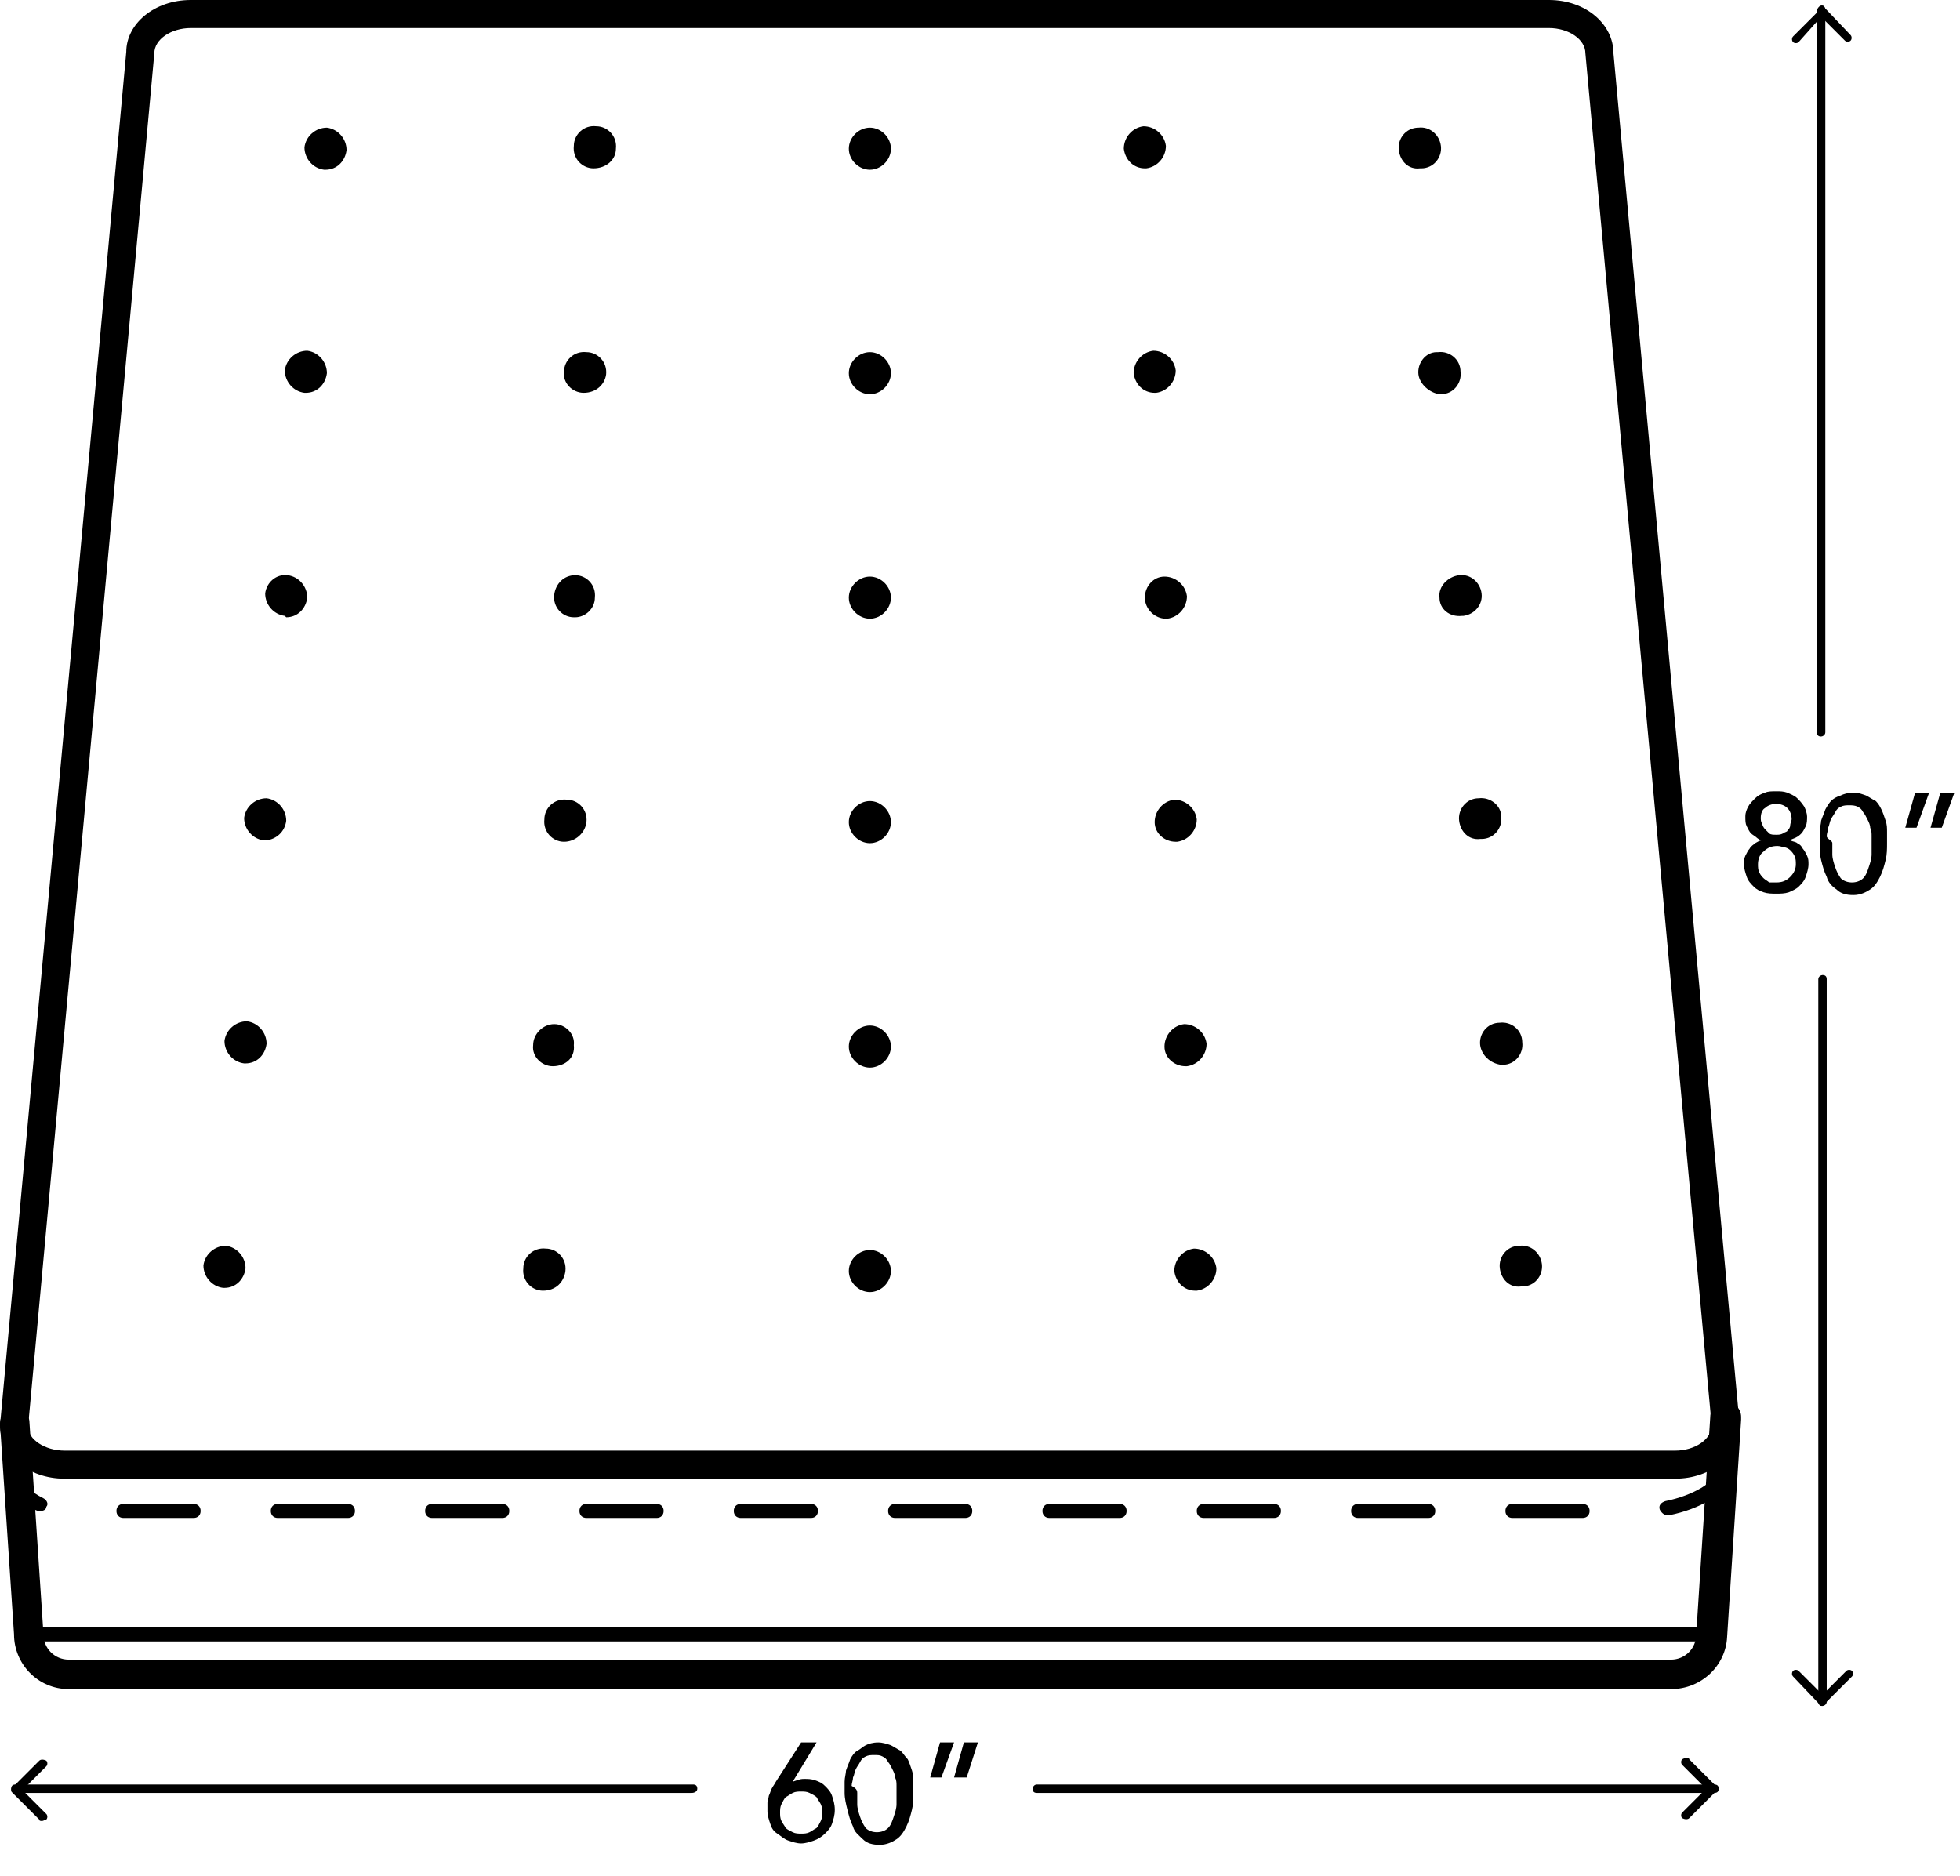 <?xml version="1.0" encoding="utf-8"?>
<!-- Generator: Adobe Illustrator 25.4.1, SVG Export Plug-In . SVG Version: 6.00 Build 0)  -->
<svg version="1.1" id="Layer_1" xmlns="http://www.w3.org/2000/svg" xmlns:xlink="http://www.w3.org/1999/xlink" x="0px" y="0px"
	 viewBox="0 0 139.7 133.7" style="enable-background:new 0 0 139.7 133.7;" xml:space="preserve">
<g id="Layer_2_00000096766623868378542400000018318507277695232179_">
	<g id="Layer_1-2">
		<path d="M49.3,127.8H1.1c-0.2,0-0.3-0.1-0.3-0.3l0,0c0-0.2,0.1-0.3,0.3-0.3c0,0,0,0,0,0h48.3c0.2,0,0.3,0.1,0.3,0.3
			C49.7,127.7,49.5,127.8,49.3,127.8C49.4,127.8,49.4,127.8,49.3,127.8z"/>
		<path d="M3,129.8c-0.1,0-0.2,0-0.2-0.1l-1.9-1.9c-0.1-0.1-0.1-0.1-0.1-0.2c0-0.1,0-0.2,0.1-0.2l1.9-1.9c0.1-0.1,0.3-0.1,0.5,0
			c0.1,0.1,0.1,0.3,0,0.4l-1.7,1.7l1.7,1.7c0.1,0.1,0.1,0.3,0,0.4C3.2,129.7,3.1,129.8,3,129.8z"/>
		<path d="M73.9,127.2h48.3c0.2,0,0.3,0.1,0.3,0.3l0,0c0,0.2-0.1,0.3-0.3,0.3c0,0,0,0,0,0H73.9c-0.2,0-0.3-0.1-0.3-0.3
			C73.6,127.4,73.7,127.2,73.9,127.2C73.9,127.2,73.9,127.2,73.9,127.2z"/>
		<path d="M120.2,125.3c0.1,0,0.2,0,0.2,0.1l1.9,1.9c0.1,0.1,0.1,0.1,0.1,0.2c0,0.1,0,0.2-0.1,0.2l-1.9,1.9c-0.1,0.1-0.3,0.1-0.5,0
			c-0.1-0.1-0.1-0.3,0-0.4l1.7-1.7l-1.7-1.7c-0.1-0.1-0.1-0.3,0-0.4C120.1,125.3,120.1,125.3,120.2,125.3z"/>
		<g>
			<path d="M129.9,121.6c-0.1,0-0.2,0-0.2-0.1l-1.9-2c-0.1-0.1-0.1-0.3,0-0.4c0.1-0.1,0.3-0.1,0.4,0l1.7,1.7l1.7-1.7
				c0.1-0.1,0.3-0.1,0.4,0c0,0,0,0,0,0c0.1,0.1,0.1,0.3,0,0.4l-1.9,1.9C130,121.5,129.9,121.6,129.9,121.6L129.9,121.6z"/>
			<path d="M129.9,121.6c-0.2,0-0.3-0.1-0.3-0.3c0,0,0,0,0,0V69.8c0-0.2,0.2-0.3,0.3-0.3c0.2,0,0.3,0.1,0.3,0.3v0v51.5
				C130.2,121.5,130,121.6,129.9,121.6L129.9,121.6z"/>
		</g>
		<g>
			<path d="M129.8,0.4c0.1,0,0.2,0,0.2,0.1l1.9,2c0.1,0.1,0.1,0.3,0,0.4c-0.1,0.1-0.3,0.1-0.4,0l-1.7-1.7L128.2,3
				c-0.1,0.1-0.3,0.1-0.4,0c0,0,0,0,0,0c-0.1-0.1-0.1-0.3,0-0.4l1.9-1.9C129.7,0.5,129.8,0.5,129.8,0.4L129.8,0.4z"/>
			<path d="M129.8,0.4c0.2,0,0.3,0.1,0.3,0.3c0,0,0,0,0,0v51.5c0,0.2-0.2,0.3-0.3,0.3c-0.2,0-0.3-0.1-0.3-0.3v0V0.8
				C129.5,0.6,129.7,0.4,129.8,0.4L129.8,0.4z"/>
		</g>
		<path d="M119.4,105.4H4.6c-2.6,0-4.6-1.7-4.6-3.8l9-97.9c0-2,2-3.7,4.6-3.7h96.8c2.6,0,4.6,1.7,4.6,3.8l9,97.8
			C124,103.7,122,105.4,119.4,105.4z M13.6,2c-1.4,0-2.6,0.8-2.6,1.8l-9,97.9c0,0.9,1.2,1.7,2.6,1.7h114.8c1.4,0,2.6-0.8,2.6-1.8
			l-9-97.8c0-1-1.2-1.8-2.6-1.8H13.6z"/>
		<path d="M112.8,108.2h-5c-0.3,0-0.5-0.2-0.5-0.5s0.2-0.5,0.5-0.5h5c0.3,0,0.5,0.2,0.5,0.5S113.1,108.2,112.8,108.2z M101.8,108.2
			h-5c-0.3,0-0.5-0.2-0.5-0.5s0.2-0.5,0.5-0.5h5c0.3,0,0.5,0.2,0.5,0.5S102.1,108.2,101.8,108.2z M90.8,108.2h-5
			c-0.3,0-0.5-0.2-0.5-0.5s0.2-0.5,0.5-0.5h5c0.3,0,0.5,0.2,0.5,0.5S91.1,108.2,90.8,108.2z M79.8,108.2h-5c-0.3,0-0.5-0.2-0.5-0.5
			s0.2-0.5,0.5-0.5h5c0.3,0,0.5,0.2,0.5,0.5S80.1,108.2,79.8,108.2z M68.8,108.2h-5c-0.3,0-0.5-0.2-0.5-0.5s0.2-0.5,0.5-0.5h5
			c0.3,0,0.5,0.2,0.5,0.5S69.1,108.2,68.8,108.2z M57.8,108.2h-5c-0.3,0-0.5-0.2-0.5-0.5s0.2-0.5,0.5-0.5h5c0.3,0,0.5,0.2,0.5,0.5
			S58.1,108.2,57.8,108.2z M46.8,108.2h-5c-0.3,0-0.5-0.2-0.5-0.5s0.2-0.5,0.5-0.5h5c0.3,0,0.5,0.2,0.5,0.5S47.1,108.2,46.8,108.2z
			 M35.8,108.2h-5c-0.3,0-0.5-0.2-0.5-0.5s0.2-0.5,0.5-0.5h5c0.3,0,0.5,0.2,0.5,0.5S36.1,108.2,35.8,108.2z M24.8,108.2h-5
			c-0.3,0-0.5-0.2-0.5-0.5s0.2-0.5,0.5-0.5h5c0.3,0,0.5,0.2,0.5,0.5C25.3,108,25.1,108.2,24.8,108.2z M13.8,108.2h-5
			c-0.3,0-0.5-0.2-0.5-0.5s0.2-0.5,0.5-0.5h5c0.3,0,0.5,0.2,0.5,0.5C14.3,108,14.1,108.2,13.8,108.2z M118.8,108
			c-0.2,0-0.4-0.2-0.5-0.4c-0.1-0.3,0.1-0.5,0.4-0.6c2-0.4,3.6-1.4,3.6-2.1c0-0.3,0.2-0.5,0.5-0.5s0.5,0.2,0.5,0.5
			c0,1.6-2.3,2.7-4.3,3.1L118.8,108z M2.9,107.7c-0.1,0-0.1,0-0.2,0c-1.2-0.4-2-1.5-2.2-2.7c0-0.3,0.2-0.5,0.5-0.5s0.5,0.2,0.5,0.5
			c0,0.7,0.6,1.3,1.6,1.8c0.2,0.1,0.4,0.4,0.2,0.6c0,0,0,0,0,0C3.3,107.6,3.1,107.7,2.9,107.7L2.9,107.7z"/>
		<path d="M119.1,120.4H4.9c-2.2,0-3.9-1.8-3.9-3.9l-1-15c0-0.6,0.4-1.1,1-1.1c0,0,0,0,0,0c0.6,0,1.1,0.4,1.1,1l1,15.1
			c0,1,0.8,1.8,1.8,1.8h114.2c1,0,1.8-0.8,1.8-1.8l0,0l1-15.5c0-0.6,0.5-1.1,1.1-1.1c0.6,0,1.1,0.5,1.1,1.1c0,0.1,0,0.1,0,0.2
			l-1,15.5C123,118.7,121.3,120.4,119.1,120.4z"/>
		<path d="M60.5,90.6c0-0.8,0.7-1.5,1.5-1.5l0,0c0.8,0,1.5,0.7,1.5,1.5l0,0c0,0.8-0.7,1.5-1.5,1.5l0,0
			C61.2,92.1,60.5,91.4,60.5,90.6z M60.5,74.6c0-0.8,0.7-1.5,1.5-1.5l0,0c0.8,0,1.5,0.7,1.5,1.5l0,0c0,0.8-0.7,1.5-1.5,1.5l0,0
			C61.2,76.1,60.5,75.4,60.5,74.6z M60.5,58.6c0-0.8,0.7-1.5,1.5-1.5l0,0c0.8,0,1.5,0.7,1.5,1.5l0,0c0,0.8-0.7,1.5-1.5,1.5l0,0
			C61.2,60.1,60.5,59.4,60.5,58.6z M60.5,42.6c0-0.8,0.7-1.5,1.5-1.5l0,0c0.8,0,1.5,0.7,1.5,1.5l0,0c0,0.8-0.7,1.5-1.5,1.5l0,0
			C61.2,44.1,60.5,43.4,60.5,42.6z M60.5,26.6c0-0.8,0.7-1.5,1.5-1.5l0,0c0.8,0,1.5,0.7,1.5,1.5l0,0c0,0.8-0.7,1.5-1.5,1.5l0,0
			C61.2,28.1,60.5,27.4,60.5,26.6C60.5,26.6,60.5,26.6,60.5,26.6z M60.5,10.6c0-0.8,0.7-1.5,1.5-1.5l0,0c0.8,0,1.5,0.7,1.5,1.5l0,0
			c0,0.8-0.7,1.5-1.5,1.5l0,0C61.2,12.1,60.5,11.4,60.5,10.6z"/>
		<path d="M15.9,91.8c-0.8-0.1-1.4-0.8-1.4-1.6l0,0c0.1-0.8,0.8-1.4,1.6-1.4l0,0c0.8,0.1,1.4,0.8,1.4,1.6c0,0,0,0,0,0l0,0
			c-0.1,0.8-0.7,1.4-1.5,1.4C16.1,91.8,15.9,91.8,15.9,91.8z M17.4,75.8c-0.8-0.1-1.4-0.8-1.4-1.6c0,0,0,0,0,0l0,0
			c0.1-0.8,0.8-1.4,1.6-1.4l0,0c0.8,0.1,1.4,0.8,1.4,1.6c0,0,0,0,0,0l0,0c-0.1,0.8-0.7,1.4-1.5,1.4L17.4,75.8L17.4,75.8z M18.8,59.9
			c-0.8-0.1-1.4-0.8-1.4-1.6c0,0,0,0,0,0l0,0c0.1-0.8,0.8-1.4,1.6-1.4c0,0,0,0,0,0l0,0c0.8,0.1,1.4,0.8,1.4,1.6c0,0,0,0,0,0l0,0
			c-0.1,0.8-0.7,1.3-1.4,1.4L18.8,59.9L18.8,59.9z M20.3,43.9c-0.8-0.1-1.4-0.8-1.4-1.6c0,0,0,0,0,0l0,0c0.1-0.8,0.8-1.4,1.6-1.3
			l0,0c0.8,0.1,1.4,0.8,1.4,1.6c0,0,0,0,0,0l0,0c-0.1,0.8-0.7,1.4-1.5,1.4L20.3,43.9L20.3,43.9z M21.7,28c-0.8-0.1-1.4-0.8-1.4-1.6
			c0,0,0,0,0,0l0,0c0.1-0.8,0.8-1.4,1.6-1.4c0,0,0,0,0,0l0,0c0.8,0.1,1.4,0.8,1.4,1.6l0,0c-0.1,0.8-0.7,1.4-1.5,1.4
			C21.9,28,21.7,28,21.7,28z M23.1,12.1c-0.8-0.1-1.4-0.8-1.4-1.6c0,0,0,0,0,0l0,0c0.1-0.8,0.8-1.4,1.6-1.4c0,0,0,0,0,0l0,0
			c0.8,0.1,1.4,0.8,1.4,1.6c0,0,0,0,0,0l0,0c-0.1,0.8-0.7,1.4-1.5,1.4L23.1,12.1L23.1,12.1z"/>
		<path d="M38.7,92c-0.8,0-1.5-0.7-1.4-1.6c0,0,0,0,0,0l0,0c0-0.8,0.7-1.5,1.6-1.4l0,0c0.8,0,1.5,0.7,1.4,1.6l0,0
			C40.2,91.4,39.6,92,38.7,92L38.7,92z M39.4,76c-0.8,0-1.5-0.7-1.4-1.5c0,0,0,0,0,0l0,0c0-0.8,0.7-1.5,1.5-1.5c0,0,0,0,0,0l0,0
			c0.8,0,1.5,0.7,1.4,1.5c0,0,0,0,0,0l0,0C41,75.4,40.3,76,39.4,76L39.4,76z M40.2,60c-0.8,0-1.5-0.7-1.4-1.6c0,0,0,0,0,0l0,0
			c0-0.8,0.7-1.5,1.6-1.4l0,0c0.8,0,1.5,0.7,1.4,1.6l0,0C41.7,59.4,41,60,40.2,60L40.2,60z M40.9,44c-0.8,0-1.5-0.7-1.4-1.6l0,0
			c0.1-0.8,0.7-1.4,1.5-1.4l0,0c0.8,0,1.5,0.7,1.4,1.6c0,0,0,0,0,0l0,0c0,0.8-0.7,1.4-1.4,1.4L40.9,44L40.9,44z M41.6,28
			c-0.8,0-1.5-0.7-1.4-1.5c0,0,0,0,0,0l0,0c0-0.8,0.7-1.5,1.6-1.4c0,0,0,0,0,0l0,0c0.8,0,1.5,0.7,1.4,1.6l0,0
			C43.1,27.4,42.5,28,41.6,28L41.6,28z M42.3,12c-0.8,0-1.5-0.7-1.4-1.6c0,0,0,0,0,0l0,0c0-0.8,0.7-1.5,1.6-1.4l0,0
			c0.8,0,1.5,0.7,1.4,1.6c0,0,0,0,0,0l0,0C43.9,11.4,43.2,12,42.3,12L42.3,12z"/>
		<path d="M83.7,90.6c0-0.8,0.6-1.5,1.4-1.6l0,0c0.8,0,1.5,0.6,1.6,1.4c0,0,0,0,0,0l0,0c0,0.8-0.6,1.5-1.4,1.6c0,0,0,0,0,0h-0.1
			C84.4,92,83.8,91.4,83.7,90.6z M83,74.6c0-0.8,0.6-1.5,1.4-1.6c0,0,0,0,0,0l0,0c0.8,0,1.5,0.6,1.6,1.4c0,0,0,0,0,0l0,0
			c0,0.8-0.6,1.5-1.4,1.6h-0.1C83.7,76,83,75.4,83,74.6L83,74.6z M82.3,58.6c0-0.8,0.6-1.5,1.4-1.6l0,0c0.8,0,1.5,0.6,1.6,1.4l0,0
			c0,0.8-0.6,1.5-1.4,1.6c0,0,0,0,0,0h-0.1C83,60,82.3,59.4,82.3,58.6L82.3,58.6z M81.6,42.6c0-0.8,0.6-1.5,1.4-1.5l0,0
			c0.8,0,1.5,0.6,1.6,1.4c0,0,0,0,0,0l0,0c0,0.8-0.6,1.5-1.4,1.6c0,0,0,0,0,0h-0.1C82.3,44.1,81.6,43.4,81.6,42.6L81.6,42.6z
			 M80.8,26.6c0-0.8,0.6-1.5,1.4-1.6c0,0,0,0,0,0l0,0c0.8,0,1.5,0.6,1.6,1.4c0,0,0,0,0,0l0,0c0,0.8-0.6,1.5-1.4,1.6h-0.1
			C81.5,28,80.9,27.4,80.8,26.6L80.8,26.6z M80.1,10.6c0-0.8,0.6-1.5,1.4-1.6c0,0,0,0,0,0l0,0c0.8,0,1.5,0.6,1.6,1.4l0,0
			c0,0.8-0.6,1.5-1.4,1.6h-0.1C80.8,12,80.2,11.4,80.1,10.6L80.1,10.6z"/>
		<path d="M106.9,90.4c-0.1-0.8,0.5-1.6,1.4-1.6c0,0,0,0,0,0l0,0c0.8-0.1,1.5,0.5,1.6,1.3c0,0,0,0,0,0l0,0c0.1,0.8-0.5,1.6-1.4,1.6
			c0,0,0,0,0,0h-0.1C107.6,91.8,107,91.2,106.9,90.4z M105.5,74.5c-0.1-0.8,0.5-1.6,1.4-1.6c0,0,0,0,0,0l0,0
			c0.8-0.1,1.6,0.5,1.6,1.4l0,0c0.1,0.8-0.5,1.6-1.4,1.6c0,0,0,0,0,0H107C106.2,75.8,105.6,75.2,105.5,74.5z M104,58.5
			c-0.1-0.8,0.5-1.6,1.4-1.6c0,0,0,0,0,0l0,0c0.8-0.1,1.6,0.5,1.6,1.3c0,0,0,0,0,0l0,0c0.1,0.8-0.5,1.6-1.4,1.6c0,0,0,0,0,0h-0.1
			C104.7,59.9,104.1,59.3,104,58.5z M102.6,42.6c-0.1-0.8,0.6-1.5,1.4-1.6l0,0c0.8-0.1,1.5,0.5,1.6,1.3c0,0,0,0,0,0l0,0
			c0.1,0.8-0.5,1.5-1.3,1.6c0,0,0,0,0,0h-0.1C103.3,44,102.6,43.4,102.6,42.6L102.6,42.6z M101.1,26.7c-0.1-0.8,0.5-1.6,1.3-1.6
			c0,0,0,0,0.1,0l0,0c0.8-0.1,1.6,0.5,1.6,1.4l0,0c0.1,0.8-0.5,1.6-1.4,1.6h-0.1C101.9,28,101.2,27.4,101.1,26.7L101.1,26.7z
			 M99.7,10.7c-0.1-0.8,0.5-1.6,1.4-1.6c0,0,0,0,0,0l0,0c0.8-0.1,1.5,0.5,1.6,1.3c0,0,0,0,0,0l0,0c0.1,0.8-0.5,1.6-1.4,1.6
			c0,0,0,0,0,0h-0.1C100.4,12.1,99.8,11.5,99.7,10.7z"/>
		<path d="M122,117H2c-0.3,0-0.5-0.2-0.5-0.5S1.7,116,2,116h120c0.3,0,0.5,0.2,0.5,0.5S122.3,117,122,117z"/>
		<g>
			<g>
				<path d="M56.5,127L56.5,127c0.3-0.1,0.5-0.2,0.8-0.2c0.3,0,0.5,0,0.8,0.1s0.5,0.2,0.7,0.4s0.4,0.4,0.5,0.7
					c0.1,0.3,0.2,0.6,0.2,1c0,0.4-0.1,0.7-0.2,1c-0.1,0.3-0.3,0.5-0.5,0.7c-0.2,0.2-0.5,0.4-0.8,0.5c-0.3,0.1-0.6,0.2-0.9,0.2
					s-0.6-0.1-0.9-0.2c-0.3-0.1-0.5-0.3-0.8-0.5s-0.4-0.4-0.5-0.7c-0.1-0.3-0.2-0.6-0.2-0.9c0-0.2,0-0.4,0-0.6
					c0-0.2,0.1-0.4,0.1-0.5c0.1-0.2,0.1-0.3,0.2-0.5c0.1-0.2,0.2-0.3,0.3-0.5l1.8-2.8h1.1L56.5,127z M55.6,129.2
					c0,0.2,0,0.4,0.1,0.6c0.1,0.2,0.2,0.3,0.3,0.5c0.1,0.1,0.3,0.2,0.5,0.3c0.2,0.1,0.4,0.1,0.6,0.1s0.4,0,0.6-0.1
					c0.2-0.1,0.3-0.2,0.5-0.3c0.1-0.1,0.2-0.3,0.3-0.5c0.1-0.2,0.1-0.4,0.1-0.6c0-0.2,0-0.4-0.1-0.6c-0.1-0.2-0.2-0.3-0.3-0.5
					c-0.1-0.1-0.3-0.2-0.5-0.3c-0.2-0.1-0.4-0.1-0.6-0.1s-0.4,0-0.6,0.1c-0.2,0.1-0.3,0.2-0.5,0.3c-0.1,0.1-0.2,0.3-0.3,0.5
					C55.6,128.8,55.6,129,55.6,129.2z"/>
				<path d="M60.2,127.8c0-0.3,0-0.5,0-0.8c0-0.3,0.1-0.6,0.1-0.8c0.1-0.3,0.2-0.5,0.3-0.8c0.1-0.2,0.3-0.5,0.5-0.6s0.4-0.3,0.6-0.4
					c0.2-0.1,0.5-0.2,0.9-0.2c0.3,0,0.6,0.1,0.9,0.2c0.2,0.1,0.5,0.3,0.7,0.4c0.2,0.2,0.3,0.4,0.5,0.6c0.1,0.2,0.2,0.5,0.3,0.8
					c0.1,0.3,0.1,0.5,0.1,0.8c0,0.3,0,0.5,0,0.8c0,0.4,0,0.8-0.1,1.2c-0.1,0.4-0.2,0.8-0.4,1.2c-0.2,0.4-0.4,0.7-0.7,0.9
					c-0.3,0.2-0.7,0.4-1.2,0.4s-0.9-0.1-1.2-0.4s-0.6-0.5-0.7-0.9c-0.2-0.4-0.3-0.8-0.4-1.2S60.2,128.2,60.2,127.8z M61.1,127.8
					c0,0.2,0,0.5,0,0.8s0.1,0.6,0.2,0.9c0.1,0.3,0.2,0.5,0.4,0.8c0.2,0.2,0.5,0.3,0.8,0.3c0.3,0,0.6-0.1,0.8-0.3
					c0.2-0.2,0.3-0.5,0.4-0.8c0.1-0.3,0.2-0.6,0.2-0.9s0-0.6,0-0.8c0-0.2,0-0.3,0-0.5c0-0.2,0-0.4-0.1-0.6c0-0.2-0.1-0.4-0.2-0.6
					c-0.1-0.2-0.2-0.4-0.3-0.5c-0.1-0.2-0.2-0.3-0.4-0.4c-0.2-0.1-0.3-0.1-0.6-0.1c-0.2,0-0.4,0-0.6,0.1c-0.2,0.1-0.3,0.2-0.4,0.4
					c-0.1,0.2-0.2,0.3-0.3,0.5c-0.1,0.2-0.1,0.4-0.2,0.6c0,0.2-0.1,0.4-0.1,0.6C61.1,127.5,61.1,127.7,61.1,127.8z"/>
				<path d="M67.1,126.7h-0.8l0.7-2.5h1L67.1,126.7z M68.9,126.7H68l0.7-2.5h1L68.9,126.7z"/>
			</g>
		</g>
		<g>
			<g>
				<path d="M126.6,63.7c-0.3,0-0.6,0-0.9-0.1c-0.3-0.1-0.5-0.2-0.7-0.4s-0.4-0.4-0.5-0.7s-0.2-0.6-0.2-0.9c0-0.2,0-0.4,0.1-0.6
					c0.1-0.2,0.2-0.4,0.3-0.5c0.1-0.2,0.3-0.3,0.4-0.4c0.2-0.1,0.3-0.2,0.5-0.2v0c-0.1,0-0.3-0.1-0.4-0.2c-0.1-0.1-0.3-0.2-0.4-0.3
					c-0.1-0.1-0.2-0.3-0.3-0.5c-0.1-0.2-0.1-0.4-0.1-0.7c0-0.3,0.1-0.5,0.2-0.7c0.1-0.2,0.3-0.4,0.5-0.6c0.2-0.2,0.4-0.3,0.7-0.4
					c0.2-0.1,0.5-0.1,0.8-0.1c0.3,0,0.5,0,0.8,0.1c0.2,0.1,0.5,0.2,0.7,0.4c0.2,0.2,0.3,0.3,0.5,0.6c0.1,0.2,0.2,0.5,0.2,0.7
					c0,0.2,0,0.5-0.1,0.7c-0.1,0.2-0.2,0.4-0.3,0.5c-0.1,0.1-0.2,0.2-0.4,0.3s-0.3,0.1-0.4,0.2v0c0.2,0.1,0.4,0.1,0.5,0.2
					c0.2,0.1,0.3,0.2,0.4,0.4c0.1,0.1,0.2,0.3,0.3,0.5c0.1,0.2,0.1,0.4,0.1,0.6c0,0.3-0.1,0.6-0.2,0.9c-0.1,0.3-0.3,0.5-0.5,0.7
					c-0.2,0.2-0.5,0.3-0.7,0.4C127.2,63.7,126.9,63.7,126.6,63.7z M126.6,62.9c0.4,0,0.7-0.1,1-0.4s0.4-0.6,0.4-0.9
					c0-0.2,0-0.4-0.1-0.6c-0.1-0.2-0.2-0.3-0.3-0.4c-0.1-0.1-0.3-0.2-0.4-0.2s-0.3-0.1-0.5-0.1c-0.4,0-0.7,0.1-1,0.4
					c-0.3,0.2-0.4,0.6-0.4,0.9c0,0.2,0,0.4,0.1,0.6c0.1,0.2,0.2,0.3,0.3,0.4c0.1,0.1,0.3,0.2,0.4,0.3
					C126.2,62.9,126.4,62.9,126.6,62.9z M125.5,58.3c0,0.1,0,0.3,0.1,0.4c0,0.1,0.1,0.3,0.2,0.4c0.1,0.1,0.2,0.2,0.3,0.3
					c0.1,0.1,0.3,0.1,0.5,0.1c0.2,0,0.3,0,0.5-0.1c0.1-0.1,0.3-0.1,0.3-0.2c0.1-0.1,0.2-0.2,0.2-0.4c0-0.1,0.1-0.3,0.1-0.4
					c0-0.3-0.1-0.6-0.3-0.8c-0.2-0.2-0.5-0.3-0.8-0.3c-0.3,0-0.6,0.1-0.8,0.3C125.6,57.7,125.5,58,125.5,58.3z"/>
				<path d="M129.7,60.1c0-0.3,0-0.5,0-0.8c0-0.3,0.1-0.6,0.1-0.8c0.1-0.3,0.2-0.5,0.3-0.8c0.1-0.2,0.3-0.5,0.4-0.6
					c0.2-0.2,0.4-0.3,0.7-0.4c0.2-0.1,0.5-0.2,0.9-0.2s0.6,0.1,0.9,0.2c0.2,0.1,0.5,0.3,0.7,0.4c0.2,0.2,0.3,0.4,0.4,0.6
					c0.1,0.2,0.2,0.5,0.3,0.8c0.1,0.3,0.1,0.5,0.1,0.8c0,0.3,0,0.5,0,0.8c0,0.4,0,0.8-0.1,1.2s-0.2,0.8-0.4,1.2
					c-0.2,0.4-0.4,0.7-0.7,0.9c-0.3,0.2-0.7,0.4-1.2,0.4s-0.9-0.1-1.2-0.4c-0.3-0.2-0.6-0.5-0.7-0.9c-0.2-0.4-0.3-0.8-0.4-1.2
					C129.7,60.9,129.7,60.5,129.7,60.1z M130.6,60.1c0,0.2,0,0.5,0,0.8c0,0.3,0.1,0.6,0.2,0.9c0.1,0.3,0.2,0.5,0.4,0.8
					c0.2,0.2,0.5,0.3,0.8,0.3s0.6-0.1,0.8-0.3c0.2-0.2,0.3-0.5,0.4-0.8c0.1-0.3,0.2-0.6,0.2-0.9c0-0.3,0-0.6,0-0.8
					c0-0.2,0-0.3,0-0.5s0-0.4-0.1-0.6c0-0.2-0.1-0.4-0.2-0.6c-0.1-0.2-0.2-0.4-0.3-0.5c-0.1-0.2-0.2-0.3-0.4-0.4
					c-0.2-0.1-0.4-0.1-0.6-0.1s-0.4,0-0.6,0.1c-0.2,0.1-0.3,0.2-0.4,0.4c-0.1,0.2-0.2,0.3-0.3,0.5c-0.1,0.2-0.1,0.4-0.2,0.6
					c0,0.2-0.1,0.4-0.1,0.6S130.6,59.9,130.6,60.1z"/>
				<path d="M136.6,59h-0.8l0.7-2.5h1L136.6,59z M138.4,59h-0.8l0.7-2.5h1L138.4,59z"/>
			</g>
		</g>
	</g>
</g>
</svg>
